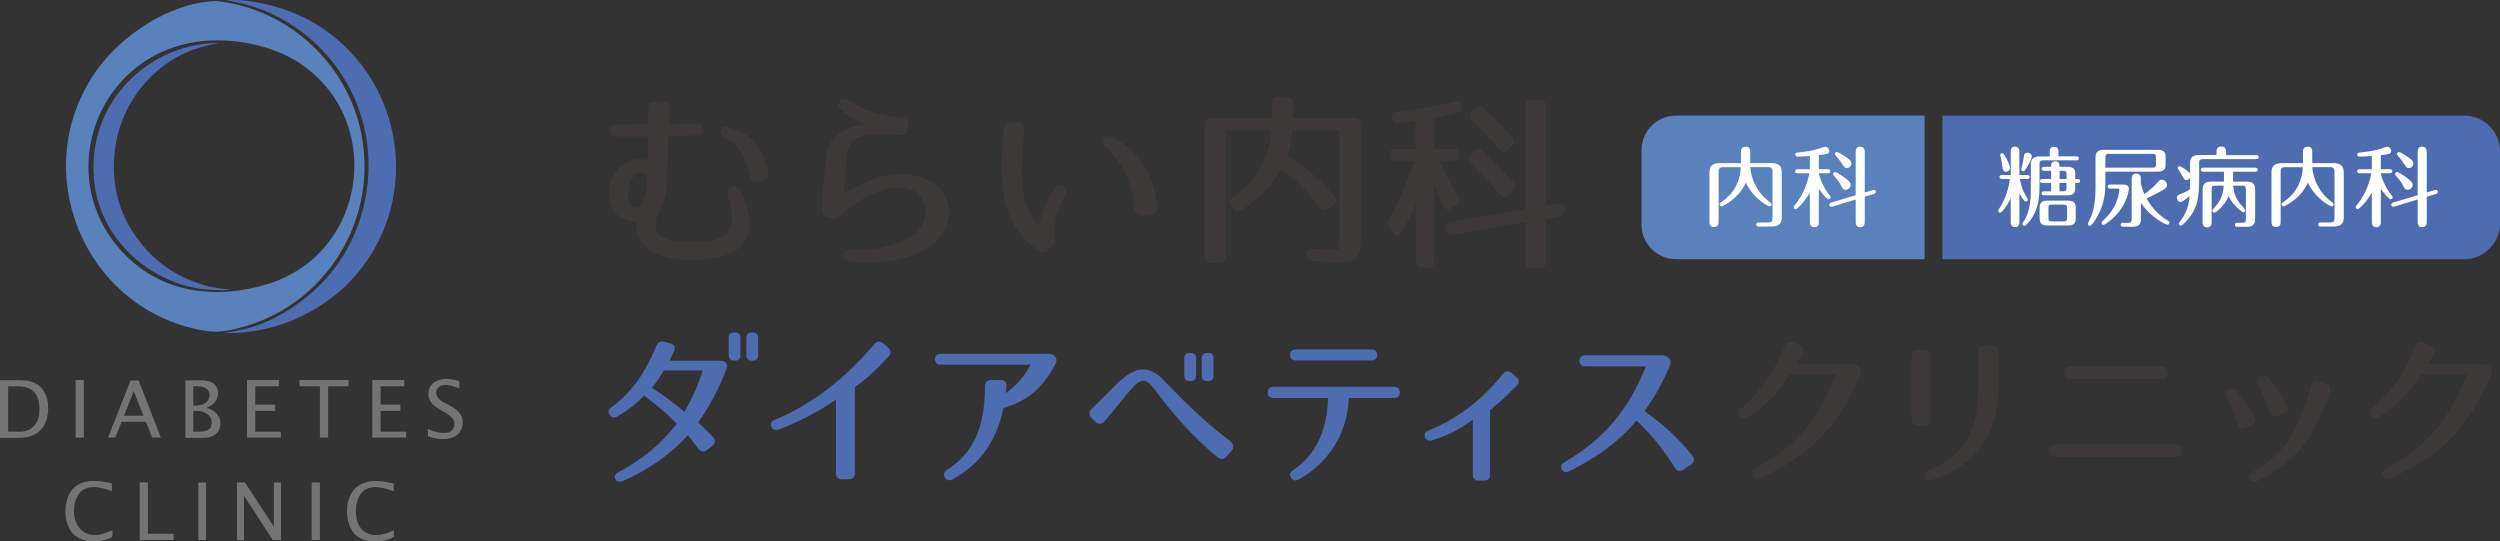 <?xml version="1.0" encoding="UTF-8"?>
<svg id="_レイヤー_2" data-name="レイヤー 2" xmlns="http://www.w3.org/2000/svg" viewBox="0 0 485.87 105.23">
  <rect x="0" y="0" width="485.87" height="105.23" fill="#333333" stroke="none"/>
  <defs>
    <style>
      .cls-1 {
        fill: #4e6cb0;
      }

      .cls-2 {
        fill: #3e3a39;
      }

      .cls-3 {
        fill: #fff;
      }

      .cls-4 {
        fill: #5981bb;
      }

      .cls-5 {
        fill: #737474;
      }
    </style>
  </defs>
  <g id="_デザイン" data-name="デザイン">
    <g>
      <g>
        <path class="cls-2" d="M141.5,24.72c-.12-.03-.24-.05-.36-.05-.53,0-.95.32-1.06.81-.09.4.07.98.8,1.33,2.56,1.21,3.95,3.33,4.81,7.33.15.72.57,1.12,1.19,1.12.11,0,.23-.01.35-.04l.95-.18c1.1-.22,1.2-.96,1.08-1.53-1-5.02-3.32-7.64-7.75-8.78Z"/>
        <path class="cls-2" d="M145.54,42.38c0-.59-.73-3.5-1.55-5.34-.21-.49-.68-.78-1.25-.78-.48,0-.93.21-1.17.56-.16.22-.31.6-.13,1.14.93,2.75,1.33,6.18-.33,7.57-1.51,1.22-3.53,1.42-5.31,1.45-.63.02-1.26.04-1.88.04-.45,0-.9-.01-1.35-.04-1.21-.08-2.15-.19-3.08-.54-.96-.34-1.6-.86-1.89-1.56-.39-.92-.23-2.17.49-3.72,1.09-2.34,1.77-4.39,1.55-6.8l.25-7.93,5.53-.11c.8-.02,1.21-.61,1.2-1.18,0-.56-.42-1.12-1.21-1.12l-5.43.07.1-2.95c.02-.41-.09-.76-.31-.99-.23-.24-.57-.37-1-.37h-1.5c-.81,0-1.31.5-1.31,1.31v3.04l-6.18.11c-.79.02-1.19.61-1.18,1.19,0,.53.38,1.11,1.19,1.11h6.17v4.66c-.43-.2-1.05-.28-1.57-.28h-.13c-3.03,0-5.24,2.68-5.79,5.21-.36,1.74-.07,3.49.8,4.79.72,1.07,1.79,1.76,3.1,2.01.28.05.59.08.87.08.14,0,.31,0,.48-.03-.34,2.97,1.23,5.34,4.34,6.55,1.72.66,3.7.97,6.21.97.2,0,.4,0,.59,0,2.86-.04,6.45-.35,8.87-2.43,2.06-1.78,2.03-4.34,1.83-5.68ZM122.17,36.64c.23-1.51,1.09-3.07,2.28-3.14h.11c.36,0,.63.12.85.38.47.58.57,1.8.28,3.19-.31,1.5-1.09,3.25-2.25,3.25-.12,0-.24-.02-.36-.06-1.17-.34-1.07-2.42-.9-3.63Z"/>
        <path class="cls-2" d="M182.54,46.24c1.41-1.69,2.07-3.84,1.8-5.92-.24-1.85-1.2-3.5-2.64-4.51-1.86-1.32-4.04-1.99-6.47-1.99-4.5,0-8.84,2.3-11.23,3.83.1-1.55.42-6.01.49-6.61.08-.89.2-1.53.39-2.07.43-1.34,1.23-2.08,2.66-2.49,1.02-.27,2.12-.4,3.38-.4.17,0,.33,0,.51,0,.74,0,1.55.05,2.4.11.41.03.83.05,1.28.08h.1c.74,0,1.21-.44,1.29-1.22l.07-.69c.04-.41-.04-.75-.24-1-.21-.25-.52-.4-.94-.44-4.5-.43-7.64-1.47-10.48-3.47-.21-.15-.46-.23-.71-.23-.52,0-.99.34-1.16.82-.16.46,0,.94.44,1.29,1.58,1.27,2.95,2.12,4.55,2.82-.36.04-.77.11-1.14.2-2.7.59-4.76,1.97-5.66,3.77-.49.98-.7,2.23-.82,3.21-.11.87-.62,6.94-.66,9.4-.04.76.32,1.25,1.06,1.46l.67.22c.19.05.37.08.54.08.4,0,.76-.14,1.12-.45,2.3-1.96,4.82-3.92,7.74-4.89,1.48-.49,2.75-.72,3.87-.72.99,0,1.88.19,2.64.56,1.95.97,2.93,3.52,2.23,5.8-1.22,4.01-7.75,5.83-13.3,5.83-.42,0-.83-.01-1.22-.03h-.09c-.74,0-1.1.51-1.13.99-.03.53.34,1.11,1.11,1.2,1.3.15,2.58.23,3.8.23,2.89,0,5.57-.41,8.19-1.26,1.69-.55,4.03-1.61,5.58-3.5Z"/>
        <path class="cls-2" d="M220.45,40.68c.04.74.6,1.27,1.32,1.27.05,0,.11,0,.16,0l1.74-.18c.75-.04,1.27-.6,1.23-1.33-.25-3.61-1.7-10.21-8.64-13.75-.17-.1-.48-.23-.82-.23-.36,0-.65.14-.82.39-.55.74,0,1.33.5,1.85,3.45,3.48,4.9,6.73,5.34,11.98Z"/>
        <path class="cls-2" d="M206.7,36.16c-.19-.08-.39-.13-.59-.13-.43,0-.81.2-1.06.57-.48.72-.83,1.29-1.17,1.91-.51.83-.87,1.73-1.34,3.01-.25.79-.43,1.59-.56,2.42-2.89-3.34-3.24-6.32-3.36-9.33-.11-2.82.12-5.53.48-9.36.02-.43-.11-.82-.38-1.1-.25-.26-.61-.41-1.01-.41l-1.28.04c-.05,0-.11,0-.16,0-.65,0-1.14.49-1.18,1.19l-.02.31c-.18,2.26-.34,4.4-.38,6.5-.04,2.75.19,5.22.7,7.57.87,3.8,3,6.89,6.53,9.45.2.12.44.19.67.19.29,0,.57-.09.82-.28l1.24-1.06c.34-.3.49-.74.4-1.19-.18-.88-.36-2.71.39-5.07.4-1.19.9-2.3,1.55-3.39.39-.69.29-1.43-.29-1.8Z"/>
        <path class="cls-2" d="M248.97,32.91c2.68,1.79,5.29,4.36,7.56,7.45.28.35.59.53.94.53.24,0,.49-.09.74-.27l.91-.66c.31-.22.5-.5.54-.81.04-.3-.05-.6-.28-.89-2.19-2.79-5.46-5.64-9.22-8.03.59-1.79.92-3.34,1.04-4.84h9.11v21.18c0,.99,0,1.58-.15,1.81-.12.18-.4.19-1.13.19h-.14c-.33,0-1.71-.04-3.7-.22-.07,0-.13-.01-.19-.01-.34,0-.61.1-.8.3-.2.21-.29.51-.27.88.04.74.45,1.15,1.19,1.19,2.17.17,3.8.26,4.22.26,4.49,0,5.11-.55,5.11-4.56v-22.27c0-.78-.43-1.2-1.2-1.2h-11.98v-2.85c0-.78-.43-1.2-1.2-1.2h-1.68c-.78,0-1.2.43-1.2,1.2v2.85h-11.9c-.78,0-1.2.43-1.2,1.2v25.78c0,.78.43,1.2,1.2,1.2h1.72c.78,0,1.2-.43,1.2-1.2v-24.54h8.89c-.53,5.76-2.98,9.99-7.48,12.93-.66.44-.78,1.01-.36,1.65l.36.58c.3.5.68.61.93.61.23,0,.48-.08.73-.25,3.49-2.37,6.15-5.13,7.7-8.01Z"/>
        <path class="cls-2" d="M304.08,40.64c-.07-.67-.47-1.06-1.09-1.06-.09,0-.19,0-.29.03l-2.23.36v-19.28c0-.78-.43-1.2-1.2-1.2h-1.68c-.78,0-1.2.43-1.2,1.2v20.01l-14.5,2.45c-.74.13-1.1.61-1.02,1.31v.1c.08.67.47,1.06,1.07,1.06.09,0,.18,0,.28-.03l14.17-2.4v7.67c0,.78.43,1.2,1.2,1.2h1.68c.78,0,1.2-.43,1.2-1.2v-8.4l2.6-.44c.67-.13,1.02-.57,1.02-1.37Z"/>
        <path class="cls-2" d="M277.51,52.05c.78,0,1.2-.43,1.2-1.2v-14.59c.25.53.5,1.05.76,1.58.34.7.68,1.41,1.02,2.15.28.6.67.72.95.72.22,0,.45-.08.68-.23l.88-.59c.6-.43.73-.99.39-1.63-.83-1.5-2.03-3.73-3.77-7.02h2.81c.78,0,1.2-.39,1.2-1.09,0-.78-.43-1.2-1.2-1.2h-3.73v-5.99c1.5-.27,3.03-.61,4.54-1.03.37-.09.64-.26.8-.51.15-.24.18-.54.09-.89-.21-.68-.68-.82-1.04-.82-.13,0-.27.02-.43.05-3.45.9-7.08,1.53-11.1,1.93-.75.08-1.15.5-1.11,1.15.08.72.48,1.12,1.14,1.12.06,0,.13,0,.19-.01,1.09-.08,2.03-.21,2.79-.31.18-.02.35-.05.52-.07v5.38h-3.84c-.78,0-1.2.39-1.2,1.09,0,.78.43,1.2,1.2,1.2h3.55c-1.08,3.85-2.73,7.65-4.9,11.31-.32.53-.31,1.06.04,1.59l.69,1.02c.3.46.63.56.85.56.23,0,.57-.1.87-.6,1.14-1.89,2.05-3.62,2.88-5.49v11.22c0,.78.43,1.2,1.2,1.2h1.06Z"/>
        <path class="cls-2" d="M285.82,31.74c1.79,1.69,3.67,3.68,5.75,6.08.28.32.57.48.88.48.28,0,.56-.13.82-.4l.8-.8c.53-.53.54-1.14.04-1.69-1.59-1.76-3.5-3.69-6-6.07-.27-.25-.56-.38-.86-.38-.31,0-.61.15-.87.43l-.62.65c-.53.53-.51,1.15.04,1.7Z"/>
        <path class="cls-2" d="M291.36,29.02c.28.32.57.48.88.48.28,0,.56-.13.82-.39l.77-.73c.54-.5.56-1.09.05-1.7l-.75-.8c-1.37-1.47-2.91-3.13-4.74-4.87-.27-.24-.55-.37-.84-.37s-.61.14-.88.41l-.62.62c-.55.55-.53,1.16.04,1.74,1.79,1.68,3.52,3.52,5.28,5.61Z"/>
      </g>
      <g>
        <path class="cls-1" d="M140.01,70.09h-9.9c.35-.68.63-1.26.9-1.85.21-.44.15-.76.06-.94-.09-.19-.29-.43-.76-.55l-1.25-.34c-.14-.04-.27-.06-.4-.06-.47,0-.85.28-1.05.78-2.04,4.81-4.31,8.69-8.78,12.02-.33.23-.51.49-.55.76-.04.25.04.49.23.74.25.31.54.47.86.47.21,0,.43-.07.67-.2,2.31-1.41,3.89-2.67,5.11-4.05,2.34,1.75,4.34,3.37,6.38,5.48-3.16,4.02-6.57,6.84-11.36,9.43-.37.2-.59.43-.67.71-.06.22-.02.44.11.66.18.32.48.49.83.49.19,0,.4-.05.6-.15,4.98-2.15,9.13-5.07,12.68-8.92.31.44.66.89,1.13,1.49.27.34.57.73.92,1.18.28.35.59.52.92.52.25,0,.5-.1.73-.3l1.07-.88c.28-.24.43-.51.45-.8.02-.29-.11-.58-.37-.86-.35-.37-.68-.69-.98-.99l-.4-.39c-.59-.59-1.07-1.04-1.52-1.42,2.23-3.14,3.88-6.23,5.48-10.3.25-.63.12-1.02-.02-1.24-.15-.21-.46-.47-1.12-.47ZM136.56,72c-.76,2.58-1.9,5.15-3.55,8.05-1.89-1.63-4.01-3.21-6.31-4.69,1-1.19,1.61-2.16,2.3-3.36h7.56Z"/>
        <path class="cls-1" d="M142.84,64.62h-.19c-.67,0-1.03.35-1.03,1v3.49c.13.54.3.98,1.03.98h.19c.68,0,1.06-.36,1.06-1v-3.47c0-.64-.39-1-1.06-1Z"/>
        <path class="cls-1" d="M146.31,64.62h-.19c-.68,0-1.06.36-1.06,1v3.47c0,.64.39,1,1.06,1h.19c.67,0,1.03-.35,1.03-1v-3.47c0-.65-.36-1-1.03-1Z"/>
        <path class="cls-1" d="M171.64,66.71c-.26-.22-.52-.34-.79-.34-.31,0-.6.15-.86.45-6.13,7.15-12.33,11.85-19.5,14.8-.49.2-.75.64-.66,1.12.1.49.53.84,1.03.84.15,0,.3-.03.45-.09,4.03-1.53,7.78-3.49,11.16-5.82v14.32c0,.74.42,1.16,1.16,1.16h1.35c.75,0,1.16-.41,1.16-1.16v-16.72c2.33-1.7,4.12-3.34,6.58-6,.26-.28.38-.56.37-.85,0-.29-.15-.56-.42-.8l-1-.91Z"/>
        <path class="cls-1" d="M203.69,68.75h-20.9c-.71,0-1.09.53-1.09,1.06s.37,1.06,1.09,1.06h17.49c-1.06,2.13-2.64,3.96-4.81,5.56.06-.44.1-.89.15-1.36.02-.38-.07-.68-.27-.89-.2-.21-.48-.31-.85-.31h-1.91c-.71,0-1.16.44-1.16,1.16,0,8.07-2.28,13.1-7.41,16.3-.45.28-.64.75-.51,1.22.13.46.55.79,1.02.79.19,0,.39-.05.58-.16,5.39-2.96,8.54-7.37,9.91-13.88,4.81-1.47,7.47-3.71,10.11-8.55.24-.46.25-.94.03-1.32-.26-.44-.8-.69-1.47-.69Z"/>
        <path class="cls-1" d="M231.2,74.06h.19c.68,0,1.06-.36,1.06-1v-3.47c0-.64-.39-1-1.06-1h-.19c-.67,0-1.03.35-1.03,1v3.47c0,.65.36,1,1.03,1Z"/>
        <path class="cls-1" d="M234.62,74.06h.19c.67,0,1.03-.35,1.03-1v-3.47c0-.65-.36-1-1.03-1h-.19c-.68,0-1.06.36-1.06,1v3.47c0,.64.39,1,1.06,1Z"/>
        <path class="cls-1" d="M239.21,85.81c-4.53-3.41-8.03-6.74-12.2-11.01-.22-.25-.48-.51-.72-.75-.26-.29-.51-.54-.83-.83-.73-.65-1.47-1.08-2.25-1.3-.33-.09-.67-.13-1.01-.13-1.12,0-2.28.47-3.54,1.42-.58.46-1.14.95-1.77,1.55l-.44.44c-.43.44-1.1,1.13-1.88,1.9-.82.82-1.67,1.67-2.44,2.37-.26.24-.41.55-.41.87,0,.32.13.63.38.88l.78.75c.25.25.56.39.88.39.34,0,.65-.16.87-.43.69-.81,1.63-1.96,2.55-3.08,1.25-1.53,2.53-3.11,3.08-3.67.77-.81,1.38-1.19,1.94-1.19.79,0,1.51.78,2.58,2.21,3.97,5.27,7.64,9.19,11.89,12.71.22.19.49.29.76.29.33,0,.64-.14.85-.4l1.09-1.22c.23-.25.34-.57.31-.9-.03-.34-.21-.65-.5-.86Z"/>
        <path class="cls-1" d="M270.91,75.16h-23.37c-.7,0-1.12.39-1.16,1.08-.02.32.07.59.25.78.2.21.51.33.9.33h10.57c-.15,6.36-2.43,11.08-6.78,14.02-.34.22-.54.48-.6.76-.05.24.02.49.19.73.21.33.51.51.86.51.21,0,.42-.06.65-.19,5.92-3.31,9.54-9.21,9.71-15.83h8.77c.74,0,1.16-.4,1.16-1.09s-.42-1.09-1.16-1.09Z"/>
        <path class="cls-1" d="M250.7,68.97c0,.67.44,1.09,1.16,1.09h14.64c.73,0,1.16-.4,1.16-1.09,0-.65-.44-1.06-1.16-1.06h-14.64c-.71,0-1.16.41-1.16,1.06Z"/>
        <path class="cls-1" d="M293.73,72.46c-.25-.2-.5-.3-.75-.3-.31,0-.61.17-.87.49-4.15,5.16-8.76,8.67-14.52,11.04-.64.26-.78.78-.71,1.15.09.46.5.79,1,.79.12,0,.25-.02.38-.05,2.75-.77,5.36-2.08,7.98-4v10.67c0,.74.42,1.16,1.16,1.16h1.03c.75,0,1.16-.41,1.16-1.16v-12.54c1.54-1.25,2.95-2.5,5.2-4.77.26-.28.38-.57.37-.86-.02-.29-.17-.56-.45-.8l-.97-.82Z"/>
        <path class="cls-1" d="M319.6,79.9c1.98-2.76,3.23-4.99,4.9-8.71.22-.5.22-.99-.02-1.38-.28-.46-.84-.74-1.58-.77h-14.89c-.7,0-1.06.54-1.06,1.08s.36,1.08,1.06,1.08h11.88c-3.46,8.59-8.21,14.17-15.84,18.62-.87.51-.7,1.11-.52,1.41.17.34.45.52.8.52.19,0,.41-.06.65-.17,5.57-2.73,9.96-6.05,13.07-9.86,2.8,2.63,5.06,5.41,7.52,9.25.3.47.66.56.9.56.23,0,.47-.08.72-.25l1.5-1.03c.29-.2.46-.45.51-.74.05-.3-.04-.61-.28-.92-3.06-3.85-5.94-6.27-9.31-8.68Z"/>
      </g>
      <g>
        <path class="cls-2" d="M359.96,70.78h-.11s-10.58-.03-10.58-.03c.46-.7.8-1.3,1.2-2.03.17-.34.2-.65.1-.92-.1-.27-.33-.48-.68-.63l-1.51-.63c-.18-.07-.35-.1-.51-.1-.45,0-.8.27-.99.76-2.02,5.08-4.82,9.07-8.54,12.21-.37.31-.51.77-.35,1.2.15.41.52.67.96.67.22,0,.45-.07.68-.2,3.24-1.91,5.95-4.64,8.3-8.35h8.86c-3.4,9.02-7.85,14.18-15.77,18.33-.56.29-.66.78-.58,1.14.12.48.56.83,1.06.83.16,0,.32-.03.48-.1,9.72-4.24,15.03-9.68,19.57-20.07.2-.46.17-.93-.08-1.32-.3-.46-.87-.74-1.51-.74Z"/>
        <rect class="cls-2" x="371.52" y="68" width="3.66" height="14.7" rx="1.16" ry="1.16"/>
        <path class="cls-2" d="M387.17,67.15h-1.56c-.74,0-1.16.42-1.16,1.16v7.54c0,8.12-2.91,12.78-9.73,15.57-.86.38-.88.93-.74,1.34.14.41.46.63.88.63.16,0,.33-.03.52-.09,8.59-2.82,12.95-8.69,12.95-17.45v-7.54c0-.75-.41-1.16-1.16-1.16Z"/>
        <rect class="cls-2" x="401.13" y="71.25" width="20.21" height="2.44" rx="1.16" ry="1.16"/>
        <rect class="cls-2" x="398.28" y="86.36" width="25.9" height="2.44" rx="1.16" ry="1.16"/>
        <path class="cls-2" d="M452.01,74.64l-1.44-.47c-.16-.05-.31-.08-.45-.08-.49,0-.84.3-.98.85-2.21,8.09-4.58,12.92-11.41,16.83-.37.22-.59.47-.65.74-.05.22,0,.46.14.68.19.32.5.49.86.49.2,0,.42-.05.64-.16,8.46-4.18,11.73-9.99,14.03-17.43.22-.7-.05-1.23-.74-1.46Z"/>
        <path class="cls-2" d="M441.95,80.96c.14,0,.29-.03.45-.08l1.5-.53c.35-.12.57-.29.67-.53.1-.24.07-.53-.1-.87-1.17-2.26-2.2-3.87-3.56-5.54-.23-.29-.57-.44-.96-.44-.45,0-.88.22-1.09.57-.19.31-.19.68,0,1.05.91,1.75,1.61,3.53,2.21,5.59.18.66.59.79.89.79Z"/>
        <path class="cls-2" d="M438.35,82.01c.09-.25.03-.53-.17-.86-1.01-1.78-2.03-3.51-3.5-5.14-.24-.28-.59-.43-.97-.43-.43,0-.83.2-1.03.53-.19.3-.18.68.01,1.05.94,1.82,1.64,3.51,2.17,5.31.18.64.56.78.85.78.15,0,.31-.04.47-.1l1.47-.56c.38-.14.6-.33.69-.58Z"/>
        <path class="cls-2" d="M482.58,70.78h-.11s-10.58-.03-10.58-.03c.46-.7.8-1.3,1.2-2.03.17-.34.2-.65.1-.92-.1-.27-.33-.48-.68-.63l-1.51-.63c-.18-.07-.35-.1-.51-.1-.45,0-.8.27-.99.76-2.02,5.08-4.82,9.07-8.54,12.21-.37.31-.51.77-.35,1.2.15.41.52.67.96.67.22,0,.45-.07.68-.2,3.24-1.91,5.95-4.64,8.3-8.35h8.86c-3.4,9.02-7.85,14.18-15.77,18.33-.56.29-.66.78-.58,1.14.12.48.56.83,1.06.83.16,0,.32-.03.48-.1,9.72-4.24,15.03-9.68,19.57-20.07.2-.46.17-.93-.08-1.32-.3-.46-.87-.74-1.51-.74Z"/>
      </g>
      <path class="cls-4" d="M325.72,50.38h48.32v-27.91h-48.32c-3.7,0-6.69,3-6.69,6.69v14.52c0,3.7,3,6.69,6.69,6.69Z"/>
      <path class="cls-1" d="M478.88,22.47h-101.38v27.91h101.38c3.86,0,7-3.13,7-7v-13.92c0-3.86-3.13-7-7-7Z"/>
      <g>
        <g>
          <path class="cls-3" d="M334.91,32.48c-.76,0-.9.36-.9.9v9.62c0,.42,0,1.12-.88,1.12s-.9-.68-.9-1.12v-9.42c0-1.2.41-1.88,2.05-1.88h4.07v-2.07c0-.42,0-1.12.9-1.12s.9.69.9,1.12v2.07h4.1c1.47,0,2.03.54,2.03,1.85v8.78c0,1.27-.8,1.69-1.93,1.69h-2.51c-.14,0-.53,0-.53-.39s.39-.39.53-.39h1.71c.8,0,.93-.22.93-.93v-8.93c0-.71-.27-.9-.88-.9h-3.44c.12,2.14,1.27,4.91,3.71,6.73.36.27.42.32.42.53,0,.25-.22.39-.37.39s-2.91-1.25-4.64-4.61c-.32.68-.88,1.85-2.34,3.1-.75.66-2.12,1.49-2.36,1.49-.2,0-.39-.17-.39-.39,0-.2.08-.25.41-.49.86-.59,3.46-2.39,3.73-6.74h-3.42Z"/>
          <path class="cls-3" d="M353.5,43.02c0,.32,0,1.14-.88,1.14s-.88-.8-.88-1.14v-5.56c-1.12,1.9-2.46,3.19-2.73,3.19-.22,0-.41-.17-.41-.39,0-.14.07-.22.19-.36,1.12-1.36,2.34-3.47,2.85-6.22h-2.29c-.17,0-.47-.05-.47-.39s.32-.39.47-.39h2.39v-2.58c-.88.07-2.13.12-2.37.12-.22,0-.46-.1-.46-.39,0-.34.32-.39.52-.41,1.61-.19,2.83-.31,4.25-.8.14-.05.9-.32,1.03-.32.46,0,.81.42.81.81,0,.53-.36.66-2.03.83v2.73h1.76c.17,0,.47.05.47.39s-.32.39-.47.39h-1.76v.14c.15.59.73,2.49,2.14,4.22.07.07.15.19.15.31,0,.22-.19.39-.39.39-.42,0-1.61-1.61-1.9-2.03v6.32ZM362.41,43.04c0,.3,0,1.12-.88,1.12s-.88-.8-.88-1.12v-4.27l-4.52,1.37c-.07.02-.19.03-.25.03-.17,0-.36-.17-.36-.39,0-.15.14-.36.37-.42l4.76-1.42v-8.34c0-.31,0-1.1.86-1.1s.9.78.9,1.1v7.81l1.58-.47c.08-.02.17-.03.24-.03.19,0,.34.19.34.37,0,.15-.1.34-.36.41l-1.8.54v4.81ZM358.19,34.3c.56.39,1.49,1.05,1.49,1.61,0,.47-.44.98-.97.98-.42,0-.63-.24-.8-.61-.37-.81-.83-1.41-1.51-2.15-.07-.08-.14-.19-.14-.31,0-.24.2-.39.39-.39.24,0,1.29.71,1.53.86ZM358.43,30.3c1.27.83,1.39,1.12,1.39,1.44,0,.47-.39.93-.9.93-.36,0-.42-.07-1.05-1.02-.34-.52-.73-1-1.14-1.47-.05-.05-.12-.15-.12-.25,0-.22.17-.39.39-.39.24,0,1.12.56,1.42.76Z"/>
        </g>
        <g>
          <path class="cls-3" d="M392.46,43.11c0,.24,0,1.03-.83,1.03s-.85-.73-.85-1.03v-4.61c-.59,1.34-1.68,2.83-2.05,2.83-.22,0-.39-.19-.39-.39,0-.1.07-.24.14-.32.76-1.03,1.83-3.2,2.12-5.83h-1.53c-.15,0-.47-.05-.47-.39,0-.36.34-.39.47-.39h1.71v-4.49c0-.24,0-1.03.83-1.03s.85.78.85,1.03v4.49h1.53c.14,0,.47.03.47.39s-.34.39-.47.39h-1.44c.37,2.03,1.08,3.15,1.46,3.71.03.07.1.19.1.27,0,.2-.17.39-.39.39-.36,0-.98-1.05-1.25-1.58v5.52ZM389.73,30.42c.31.52.9,1.69.9,2.19,0,.41-.36.76-.76.76-.44,0-.64-.29-.68-.76-.07-.76-.22-1.59-.41-2.24-.03-.12-.05-.17-.05-.22,0-.14.08-.39.41-.39.2,0,.32.19.59.66ZM394.88,30.38c0,.39-.56,1.54-.97,2.17-.34.54-.46.73-.71.73-.22,0-.39-.19-.39-.36,0-.1.19-.75.22-.86.14-.51.2-.97.32-1.8.05-.39.29-.59.66-.59.53,0,.86.36.86.71ZM398.36,30.38v-.93c0-.32.08-.93.85-.93.07,0,.85,0,.85.86v1h3.49c.13,0,.47.03.47.39s-.34.39-.47.39h-6.37c-.68,0-.8.19-.8.8v3.41c0,2.49,0,5.15-1.91,7.57-.22.29-.75.95-1.03.95-.2,0-.39-.17-.39-.39,0-.17.47-.83.56-.98,1.03-1.98,1.08-3.98,1.08-6.4v-4.12c0-1.19.56-1.61,1.8-1.61h1.88ZM403.41,42.48c0,1.02-.51,1.34-1.54,1.34h-3.93c-1.15,0-1.54-.44-1.54-1.34v-2.15c0-1,.51-1.34,1.54-1.34h3.93c1.17,0,1.54.44,1.54,1.34v2.15ZM398.63,35.55h-1.71c-.15,0-.47-.03-.47-.37,0-.37.34-.39.47-.39h1.71v-1.59h-1.37c-.15,0-.48-.05-.48-.39s.32-.39.48-.39h1.37c0-.34,0-1.08.81-1.08s.83.73.83,1.08h1.51c1.2,0,1.54.47,1.54,1.34v1.03h.46c.14,0,.47.02.47.39s-.34.37-.47.37h-.46v1.05c0,.98-.47,1.36-1.54,1.36h-4.52c-.15,0-.48-.05-.48-.39,0-.36.32-.39.48-.39h1.37v-1.63ZM401.73,40.48c0-.58-.12-.71-.71-.71h-2.22c-.58,0-.69.14-.69.71v1.86c0,.56.1.69.69.69h2.22c.61,0,.71-.14.71-.69v-1.86ZM400.27,34.79h1.36v-.88c0-.58-.1-.71-.71-.71h-.64v1.59ZM400.27,37.18h.64c.61,0,.71-.15.71-.71v-.92h-1.36v1.63Z"/>
          <path class="cls-3" d="M409.18,35.82c0,3.49-1.17,5.54-1.58,6.27-.32.58-1.08,1.8-1.44,1.8-.22,0-.39-.15-.39-.37,0-.12,0-.15.15-.42.54-1,1.34-2.68,1.34-6.51v-5.96c0-1.15.59-1.51,1.68-1.51h10.4c1.25,0,1.54.54,1.54,1.34v1.56c0,.98-.47,1.34-1.54,1.34h-10.17v2.47ZM410.13,36.65c-.17,0-.49-.05-.49-.39,0-.37.36-.39.49-.39h2.51c.51,0,1.1.17,1.1.8,0,.36-.34,2.64-2.14,4.74-1.15,1.34-2.52,2.3-2.81,2.3-.19,0-.37-.14-.37-.39,0-.17.08-.25.24-.39.54-.49,2.15-1.93,2.88-4.3.27-.86.36-1.54.36-1.69,0-.29-.25-.29-.37-.29h-1.39ZM409.18,32.59h9.12c.61,0,.71-.15.71-.71v-1.27c0-.56-.1-.71-.71-.71h-8.39c-.61,0-.73.17-.73.73v1.97ZM416.08,42.7c0,1.1-.68,1.37-1.66,1.37h-1.75c-.13,0-.52,0-.52-.39s.37-.37.52-.37h.86c.68,0,.76-.19.76-.78v-7.73c0-.32,0-1.07.88-1.07s.9.73.9,1.07v.92c.36,1.19.44,1.46.68,1.98,1.12-.76,2.05-1.61,2.54-2.22.37-.46.56-.56.86-.56.58,0,1,.54,1,1.05,0,.41-.27.61-.64.85-.75.47-1.8,1.05-3.34,1.75,1.52,2.59,3.03,3.63,4.15,4.3.15.1.31.19.31.41,0,.27-.22.39-.37.39-.39,0-3.24-1.39-5.18-4.25v3.29Z"/>
          <path class="cls-3" d="M430.77,30.15v-.69c0-.88.63-1,.95-1,.15,0,.92.05.92.98v.71h5.86c.15,0,.47.05.47.39,0,.36-.34.39-.47.39h-10.32c-.66,0-.78.19-.78.8v2.54c0,4.44-.36,5.85-1.71,7.74-.41.56-1.49,1.86-1.86,1.86-.2,0-.39-.19-.39-.39,0-.17.63-.95.75-1.13,1.13-1.75,1.27-3.32,1.34-4.24-.49.42-1.41,1.15-1.78,1.15-.46,0-.66-.49-.66-.8,0-.32.08-.51.49-.66.83-.32,1.37-.59,2.02-.97.02-.78.02-.86.02-1.22v-1.03c-.15.25-.41.42-.69.42-.24,0-.32-.07-.42-.19-.2-.25-.68-1.19-.86-1.44-.34-.47-.42-.61-.42-.71,0-.22.19-.37.37-.37.29,0,1.76,1.02,2.03,1.42v-1.97c0-1.22.59-1.61,1.8-1.61h3.37ZM433.99,35.3h2.61c1.19,0,1.68.46,1.68,1.51v5.69c0,.66-.03,1.58-1.63,1.58h-1.78c-.14,0-.51,0-.51-.39s.37-.39.51-.39h.88c.61,0,.73-.19.73-.73v-5.76c0-.56-.12-.73-.73-.73h-1.73c.17,2.2,1.02,3.22,2.07,4.35.2.22.25.31.25.44,0,.24-.19.39-.37.39-.12,0-.24-.07-.44-.24-1.1-.9-1.91-1.8-2.41-2.91-.76,1.97-2.54,3.22-2.78,3.22-.2,0-.37-.17-.37-.39,0-.15.1-.29.24-.42.88-.93,1.8-2.03,1.98-4.44h-1.63c-.61,0-.73.15-.73.73v6.3c0,.25,0,1.08-.88,1.08s-.88-.81-.88-1.08v-6.3c0-1.17.63-1.51,1.68-1.51h2.47v-1.93h-4.03c-.12,0-.47-.02-.47-.39s.34-.39.47-.39h10.12c.17,0,.47.05.47.39,0,.37-.36.39-.47.39h-4.32v1.93Z"/>
          <path class="cls-3" d="M444.14,32.48c-.76,0-.9.36-.9.9v9.62c0,.42,0,1.12-.88,1.12s-.9-.68-.9-1.12v-9.42c0-1.2.41-1.88,2.05-1.88h4.07v-2.07c0-.42,0-1.12.9-1.12s.9.69.9,1.12v2.07h4.1c1.47,0,2.03.54,2.03,1.85v8.78c0,1.27-.8,1.69-1.93,1.69h-2.51c-.14,0-.53,0-.53-.39s.39-.39.53-.39h1.71c.8,0,.93-.22.93-.93v-8.93c0-.71-.27-.9-.88-.9h-3.44c.12,2.14,1.27,4.91,3.71,6.73.36.27.42.32.42.53,0,.25-.22.39-.37.39s-2.91-1.25-4.64-4.61c-.32.68-.88,1.85-2.34,3.1-.75.66-2.12,1.49-2.36,1.49-.2,0-.39-.17-.39-.39,0-.2.08-.25.41-.49.86-.59,3.46-2.39,3.73-6.74h-3.42Z"/>
          <path class="cls-3" d="M462.72,43.02c0,.32,0,1.14-.88,1.14s-.88-.8-.88-1.14v-5.56c-1.12,1.9-2.46,3.19-2.73,3.19-.22,0-.41-.17-.41-.39,0-.14.07-.22.19-.36,1.12-1.36,2.34-3.47,2.85-6.22h-2.29c-.17,0-.47-.05-.47-.39s.32-.39.47-.39h2.39v-2.58c-.88.07-2.13.12-2.37.12-.22,0-.46-.1-.46-.39,0-.34.32-.39.52-.41,1.61-.19,2.83-.31,4.25-.8.14-.05.9-.32,1.03-.32.46,0,.81.42.81.81,0,.53-.36.66-2.03.83v2.73h1.76c.17,0,.47.05.47.39s-.32.39-.47.39h-1.76v.14c.15.59.73,2.49,2.14,4.22.07.07.15.19.15.31,0,.22-.19.39-.39.39-.42,0-1.61-1.61-1.9-2.03v6.32ZM471.63,43.04c0,.3,0,1.12-.88,1.12s-.88-.8-.88-1.12v-4.27l-4.52,1.37c-.07.02-.19.03-.25.03-.17,0-.36-.17-.36-.39,0-.15.14-.36.37-.42l4.76-1.42v-8.34c0-.31,0-1.1.86-1.1s.9.78.9,1.1v7.81l1.58-.47c.08-.02.17-.03.24-.03.19,0,.34.19.34.37,0,.15-.1.34-.36.41l-1.8.54v4.81ZM467.42,34.3c.56.39,1.49,1.05,1.49,1.61,0,.47-.44.98-.97.98-.42,0-.63-.24-.8-.61-.37-.81-.83-1.41-1.51-2.15-.07-.08-.14-.19-.14-.31,0-.24.2-.39.39-.39.24,0,1.29.71,1.53.86ZM467.65,30.3c1.27.83,1.39,1.12,1.39,1.44,0,.47-.39.93-.9.93-.36,0-.42-.07-1.05-1.02-.34-.52-.73-1-1.14-1.47-.05-.05-.12-.15-.12-.25,0-.22.17-.39.39-.39.24,0,1.12.56,1.42.76Z"/>
        </g>
      </g>
      <g>
        <g>
          <path class="cls-5" d="M17.24,105.23c-.79-.25-1.57-.41-2.29-.86-2.82-1.78-2.93-7.38-.58-9.57,1.95-1.82,5-1.43,7.38-.84v1.5c-2.29-.86-5.33-1.6-6.72,1.03-1.51,2.85-.46,7.5,3.39,7.5,1.22,0,2.3-.55,3.43-.92-.05.37.14,1.06-.13,1.32-.3.29-1.85.67-2.31.75-.12.03-.24.06-.38.09h-1.79Z"/>
          <path class="cls-5" d="M71.97,105.19c-.86-.08-2.4-.56-3.27-1.67-1.69-2.17-1.67-6.19.01-8.24,1.9-2.31,5.21-1.95,7.81-1.3v1.5c-1.94-.7-4.61-1.51-6.22.26-1.45,1.61-1.53,5.29-.15,6.95,1.62,1.94,4.4,1.42,6.39.34v1.35c-1.39.8-3.17.94-4.56.81Z"/>
          <path class="cls-5" d="M83.17,84.79v-1.46c1.29.71,4.33,1.46,4.97-.11,1.24-3.03-4.12-3.19-4.78-5.89s1.84-4.03,4.3-3.63c.52.08,1.11.24,1.61.38v1.41c-1.13-.35-2.86-1.23-4.01-.22-.99.87-.4,2.06.59,2.69,1.48.94,4.35,1.8,4.07,4.42-.37,3.52-4.49,3.26-6.75,2.4Z"/>
          <path class="cls-5" d="M19.4,105.14v.09h-.38c.07-.15.26-.07.38-.09Z"/>
          <path class="cls-5" d="M53.23,102.38v-8.61s1.38,0,1.38,0v11.18h-1.6c-1.99-3.07-5.59-8.61-5.59-8.61v8.61h-1.36v-11.18h1.55l5.62,8.61Z"/>
          <polygon class="cls-5" points="54.21 73.85 54.21 75.07 49.61 75.07 49.61 78.64 53.46 78.64 53.46 79.86 49.61 79.86 49.61 83.9 54.59 83.9 54.59 85.03 48.01 85.03 48.01 73.85 54.21 73.85"/>
          <polygon class="cls-5" points="78.57 73.85 78.57 75.07 73.96 75.07 73.96 78.64 77.82 78.64 77.82 79.86 73.96 79.86 73.96 83.9 78.94 83.9 78.94 85.03 72.36 85.03 72.36 73.85 78.57 73.85"/>
          <polygon class="cls-5" points="67.72 73.85 67.72 75.07 63.77 75.07 63.77 85.03 62.17 85.03 62.17 75.07 58.22 75.07 58.22 73.85 67.72 73.85"/>
          <polygon class="cls-5" points="28.74 93.77 28.74 103.73 33.73 103.73 33.73 104.95 27.15 104.95 27.15 93.77 28.74 93.77"/>
          <rect class="cls-5" x="14.7" y="73.85" width="1.6" height="11.18"/>
          <rect class="cls-5" x="60.57" y="93.77" width="1.6" height="11.18"/>
          <rect class="cls-5" x="38.54" y="93.77" width="1.5" height="11.18"/>
          <path class="cls-5" d="M0,85.08v-11.18c1.65,0,2.98-.02,4.12,0,1.46.03,2.55.32,3.48,1.05,2.04,1.6,2.27,5.59.89,7.84-1.08,1.76-2.92,2.31-4.83,2.31-1.28,0-2.47,0-3.66,0ZM3.83,83.9c2.77,0,3.84-2.09,3.84-4.21,0-3.33-1.39-4.63-4.47-4.63l-1.61.02v8.8s2.25.01,2.25.01Z"/>
          <path class="cls-5" d="M39.37,73.92c.38.01,1.09.13,1.46.27,2.13.8,1.97,3.45.26,4.57-.18.12-.98.52-.98.52,2.07.5,3.41,2.3,2.37,4.45-.3.61-1.32,1.37-2.87,1.37h-3.57v-11.17c1.04,0,2.33-.04,3.34,0ZM41.15,82.1c-.05-1.7-1.86-2.39-3.58-2.26v4.06c1.76,0,3.63.11,3.58-1.8ZM40.62,77.42c.26-.8.11-1.53-.64-1.99s-2.42-.36-2.42-.36v3.76c1.16,0,2.64-.14,3.05-1.41Z"/>
          <path class="cls-5" d="M31.26,85.03h-1.71l-1.18-3.05h-4.74s-1.22,3.05-1.22,3.05h-1.41l4.37-11.09h1.57s4.32,11.09,4.32,11.09ZM25.99,76.02l-1.89,4.78h3.79l-1.9-4.78Z"/>
        </g>
        <g>
          <path class="cls-1" d="M45.8.02c2.04-.02,9.27.73,15.92,4.86,15.73,9.77,20.18,31.16,9.15,46.42-6.16,8.52-16.6,13.66-27.18,13.43,0,0,2.27-.41,3.77-.75,5.41-1.23,14.05-5.84,19.31-14.38,4.71-7.66,5.89-16.97,4.01-24.89-2.49-10.53-10.28-19.36-20.47-23.04-2.1-.76-4.27-1.25-6.46-1.67,0,0,1.58.02,1.96.02Z"/>
          <path class="cls-4" d="M41.56.22c.79-.04,1.78.15,2.57.28,12.47,2.13,22.75,11.79,25.77,24.04,4.35,17.66-6.66,35.52-24.36,39.42-2.82.62-4.15.68-6.99.09C16.03,59.42,5.42,32.99,18.57,13.97,23.45,6.92,32.82.66,41.56.22ZM23.91,49.1c7.46,7.93,18.13,9.22,28.25,6.06,19.39-6.06,22.79-32.38,5.55-43.22-4.92-3.09-11.97-4.48-17.74-4.01-20.9,1.71-30.12,26.23-16.06,41.18Z"/>
          <path class="cls-1" d="M39.98,56.24c-11.35-1.04-23.61-11.43-21.6-26.96,1.54-11.87,12.06-20.89,24.16-20.93,0,0-3.32.59-6.02,1.71-6.43,2.68-12.77,9.32-14.1,18.47-.93,6.33.38,12.24,3.75,17.1,3.95,5.71,8.55,8.21,13.18,9.71,2.01.65,5.2.91,5.54.95-.44.1-2.21.19-4.92-.06Z"/>
        </g>
      </g>
    </g>
  </g>
</svg>